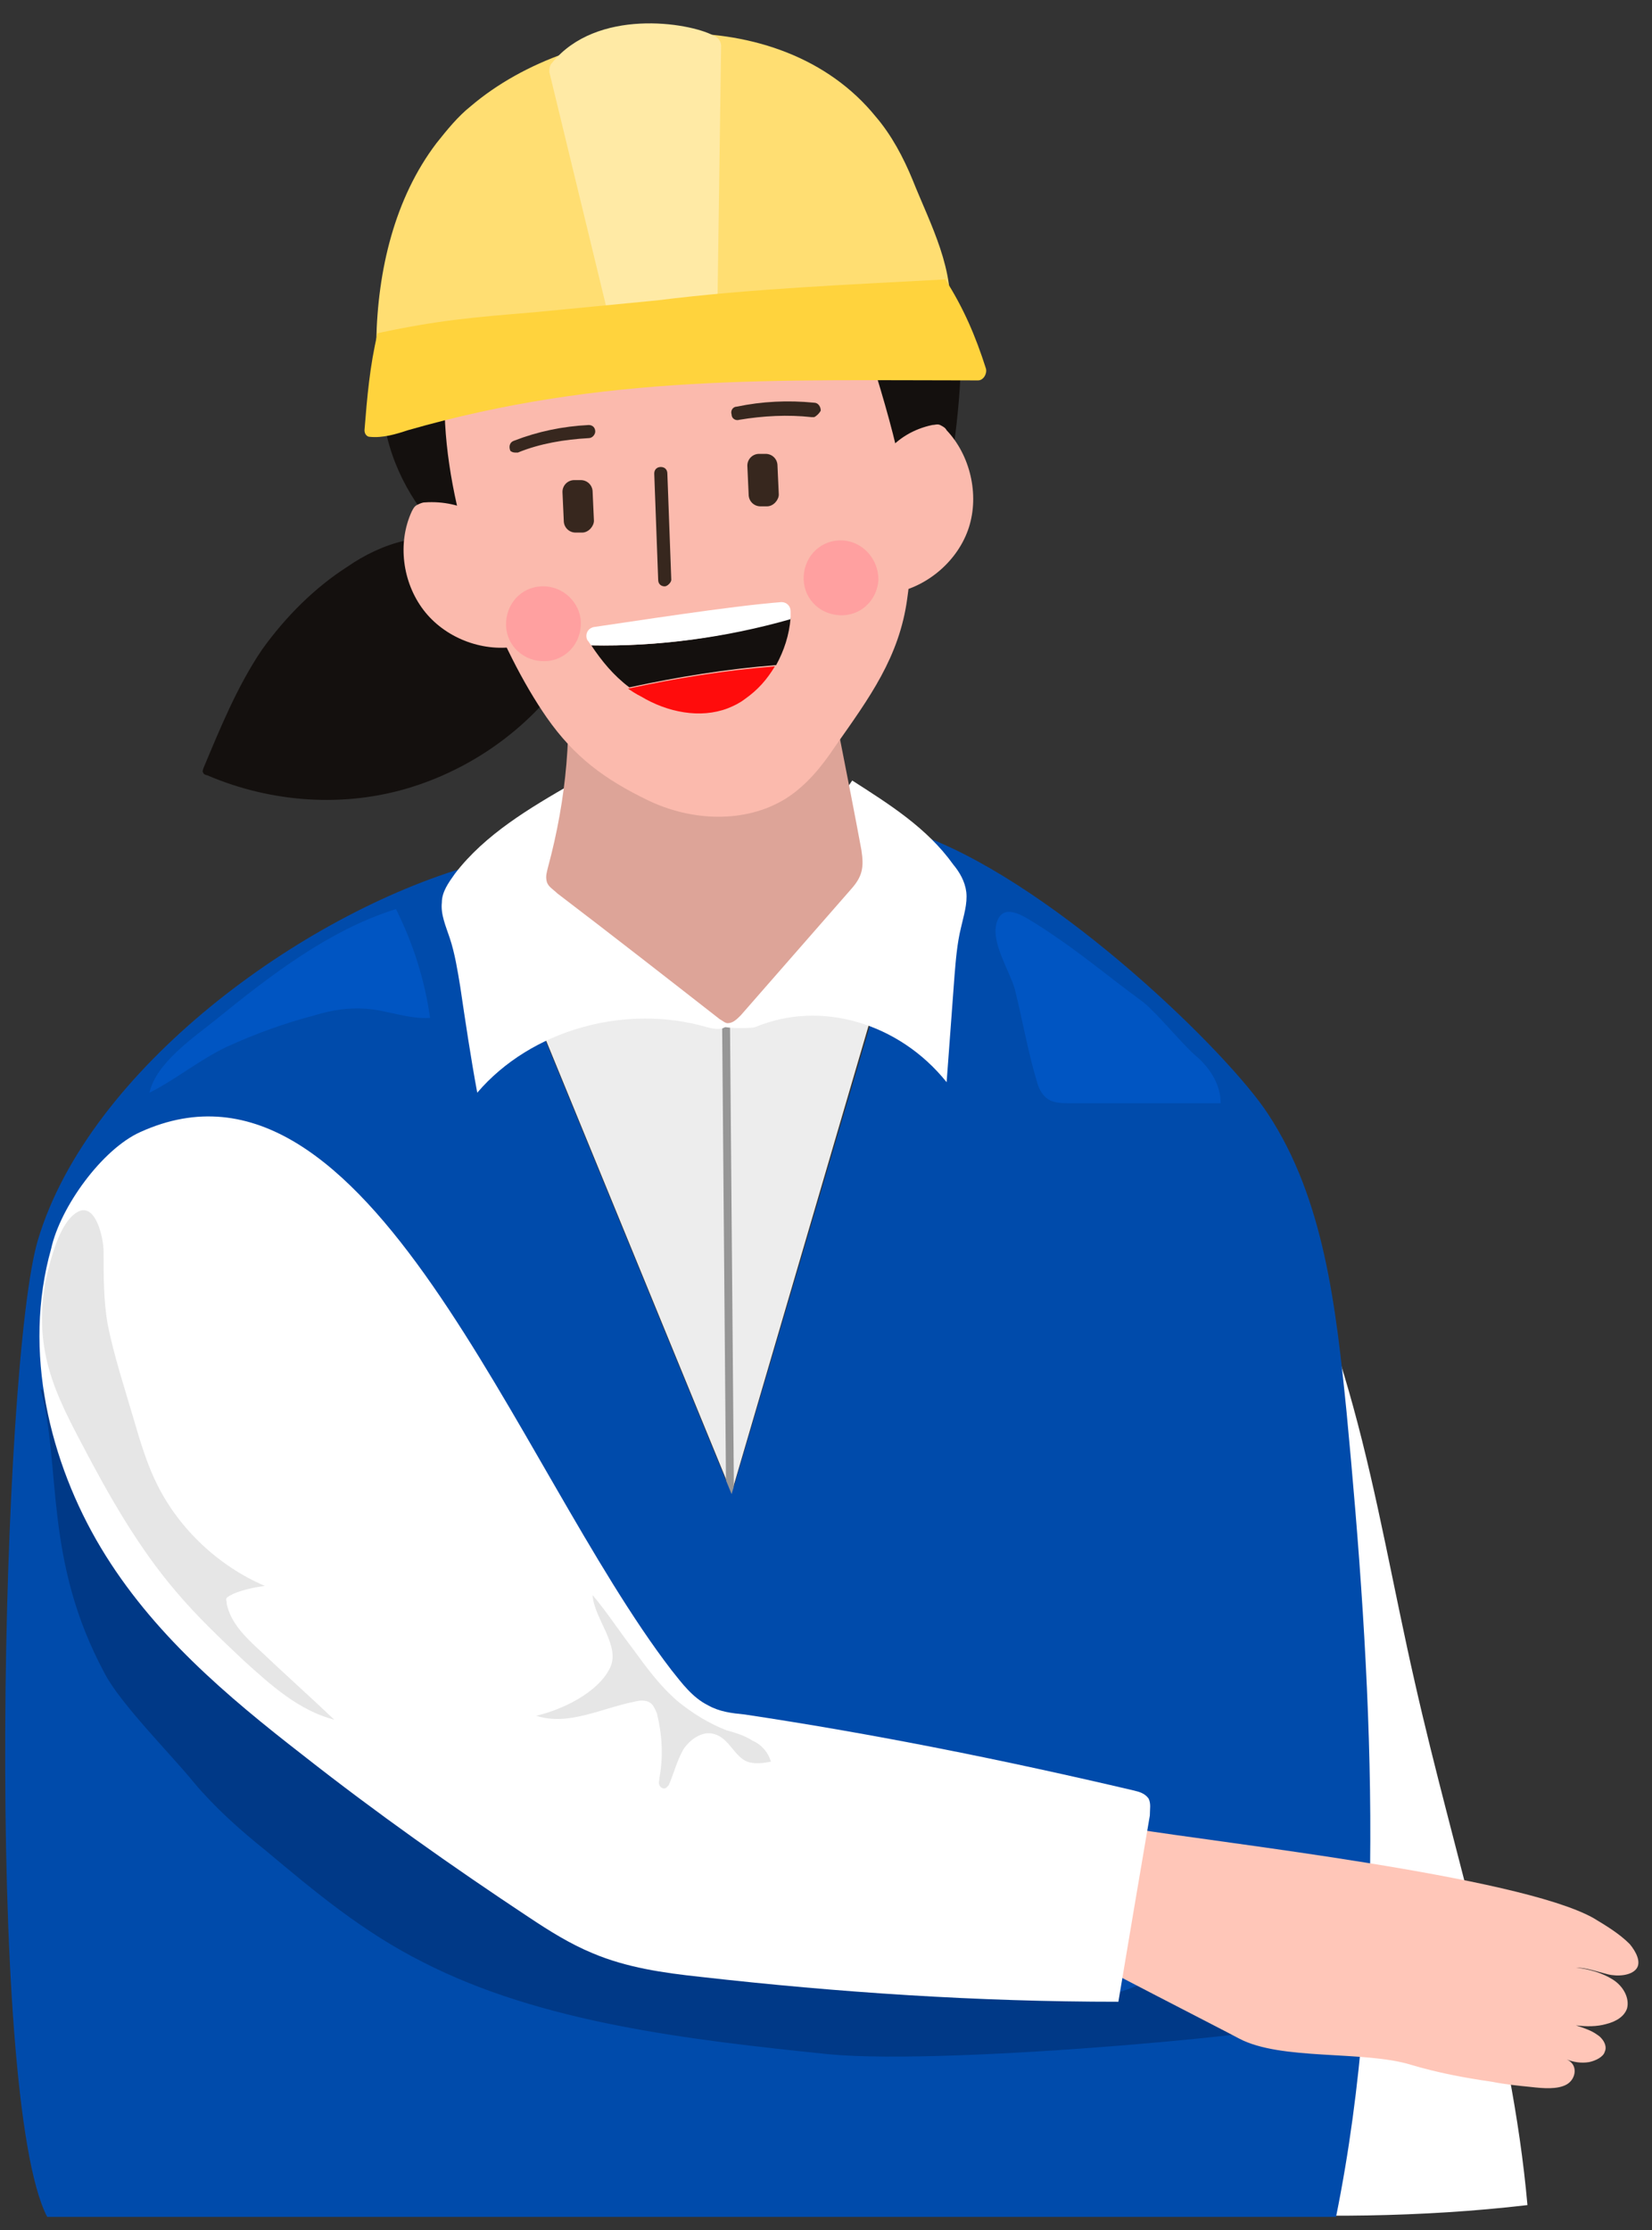 <?xml version="1.0" encoding="utf-8"?>
<!-- Generator: Adobe Illustrator 26.3.1, SVG Export Plug-In . SVG Version: 6.00 Build 0)  -->
<svg version="1.0" id="레이어_1" xmlns="http://www.w3.org/2000/svg" xmlns:xlink="http://www.w3.org/1999/xlink" x="0px"
	 y="0px" viewBox="0 0 126 170" style="enable-background:new 0 0 126 170;" xml:space="preserve">
<rect x="0" y="0" width="126" height="170" fill="#333333" stroke="none"/>
<style type="text/css">
	.st0{fill:#14100E;}
	.st1{fill:#FFFFFF;}
	.st2{fill:#EDEDED;}
	.st3{fill:#969696;}
	.st4{fill:#004BAB;}
	.st5{fill:#FFC8BA;}
	.st6{fill:#DDA498;}
	.st7{fill:#FBBAAD;}
	.st8{fill:#37271E;}
	.st9{fill:none;stroke:#E6A496;stroke-width:1.7;stroke-linecap:round;stroke-linejoin:round;stroke-miterlimit:10;}
	.st10{fill:#FFDE72;}
	.st11{fill:#FFEAA5;}
	.st12{fill:#003987;}
	.st13{fill:#FF0C0C;}
	.st14{fill:#FFA0A0;}
	.st15{fill:#FFD33D;}
	.st16{fill:#FFC6B8;}
	.st17{fill:#E6E6E6;}
	.st18{fill:#0055C2;}
</style>
<g>
	<path class="st0" d="M35.4,41.5c-2.9-1.2-6.3-0.1-8.9,1.7C24,44.8,21.8,47,20,49.5c-1.9,2.8-3.2,6-4.5,9.1c0,0.1-0.1,0.2,0,0.3
		c0,0.1,0.2,0.2,0.3,0.2c4.9,2.1,10.5,2.5,15.6,0.9c5.1-1.6,9.6-5,12.4-9.5"/>
	<path class="st1" d="M96.7,88.9c2.5,6,4.8,12.1,6.5,18.3c1.9,6.9,3.1,14,4.7,21c3,13.3,7.4,26.4,8.6,39.9
		c-16.2,1.9-32.6,0.1-48.8-1.7"/>
	<path class="st2" d="M70.5,63.7c-3.6-1.4-7.2-2.7-11-3.9l-23.4,6l19.7,48L70.5,63.7z"/>
	<g>
		<g>
			
				<rect x="55.3" y="78.3" transform="matrix(1 -8.380337e-03 8.380337e-03 1 -0.876 0.469)" class="st3" width="0.6" height="53"/>
		</g>
	</g>
	<path class="st4" d="M102.7,107.6c-0.8-7.9-1.7-16.2-6-22.7c-3-4.6-15.9-17.2-26.1-21.1l-14.8,50.1l-19.7-48l-0.2,0.1
		C23,69.7,6.8,81.5,2.9,94.5c-2.8,9.3-4.1,65.3,0.7,74.5h98.3C105.9,149.3,104.6,127.6,102.7,107.6z"/>
	<path class="st5" d="M66,65"/>
	<path class="st1" d="M43.7,59.7c-3.3,1.9-6.7,3.9-9,6.9c-0.5,0.7-1,1.4-1,2.2c-0.1,0.9,0.3,1.8,0.6,2.7c0.4,1.2,0.6,2.5,0.8,3.7
		c0.4,2.7,0.8,5.4,1.3,8.1c4.1-4.8,11.3-6.8,17.5-5c0.4,0.1,0.8,0.2,1.2,0.1c0.5-0.2,0.7-0.6,0.9-1.1c0.4-1,0.8-2,1.2-3"/>
	<path class="st1" d="M65,59.5c2.8,1.8,5.7,3.6,7.7,6.4c0.5,0.6,0.9,1.3,1,2.1c0.1,0.9-0.2,1.8-0.4,2.7c-0.3,1.2-0.4,2.5-0.5,3.7
		c-0.2,2.7-0.4,5.4-0.6,8.1c-3.6-4.5-9.6-6.3-14.6-4.2c-0.3,0.1-1.9,0.1-2.2,0c-0.4-0.1-0.6-0.6-0.8-1c-0.4-1,0.5-1.7,0.1-2.7"/>
	<path class="st6" d="M62.6,48.8c1,5.3,2.1,10.6,3.1,16c0.2,1.3,0.1,2-0.8,3c-2.8,3.2-5.6,6.4-8.4,9.6c-0.3,0.3-0.6,0.6-1,0.6
		c-0.2,0-0.4-0.2-0.6-0.3c-4.1-3.2-8.2-6.4-12.4-9.6c-0.3-0.3-0.7-0.5-0.8-0.9c-0.1-0.4,0-0.7,0.1-1.1c1.4-5.2,1.9-10.5,1.3-15.8"/>
	<path class="st0" d="M58.1,12.4c-0.6-1.4-1.3-2.6-2.3-3.8C55.3,8,54.7,7.4,54,7.1c-0.8-0.3-1.8-0.3-2.6-0.2
		c-4.1,0.3-6.9,1-10.9,1.8c-1.2,0.2-2.5,0.5-3.6,1c-1.4,0.7-0.7,1.8-1.7,3c-1.9,2.2-1.3,2.8-2.7,5.4c-6.5,11.7-2.5,19.1,1.9,23.4
		c0.7,0.7,1.2,1.6,2,2.2c1.1,0.8,2.4,1.3,3.7,1.5c4,0.9,8.2,0.6,12.3,0.8c4.5,0.1,9,0.8,13.4,0.1c0.5-0.1,1.1-0.2,1.5-0.5
		c0.5-0.4,0.7-1,1-1.5c0.7-1.2,1.8-2.2,2.6-3.4c1.6-2.4,2.4-10.1,2.4-13.7c0-1.7-1.6-6.5-1.9-8.2c-0.3-1.4-2.2-4.8-2.7-6.2
		c-0.4-1.1-4-3-4.8-3.8c-2-2.3-0.4-1.8-3.4-1.4c-1.3,0.2-3.5,1.2-4,2.4"/>
	<path class="st7" d="M41.7,54.7c2.1,3,4.4,4.7,7.7,6.3c3.3,1.6,7.4,1.8,10.5-0.1c1.6-1,2.8-2.5,3.8-4c2.6-3.7,4.9-6.8,5.5-11.3
		c0.9-6.1-0.9-12.2-2.7-18.1c-0.7-2.4-1.5-4.5-3.1-6.5c-2-2.5-4.6-4.7-7.9-5.3c-3.1-0.5-6.4-0.1-9.5,0.3
		C26.7,18.1,34.6,44.5,41.7,54.7z"/>
	<path class="st7" d="M36.4,39.2c-1.2-0.7-2.6-1-4-0.9c-0.2,0-0.4,0.1-0.6,0.2c-0.2,0.1-0.3,0.3-0.4,0.5c-1.1,2.4-0.7,5.4,0.9,7.5
		c1.6,2.1,4.4,3.2,7,2.8"/>
	<path class="st7" d="M67.6,34.5c0.9-1.1,2.1-1.8,3.5-2.1c0.2,0,0.4-0.1,0.6,0c0.2,0.1,0.4,0.2,0.5,0.4c1.8,1.9,2.5,4.9,1.7,7.4
		c-0.8,2.5-3.1,4.5-5.7,5"/>
	<path class="st8" d="M62.1,31.8c-0.1,0-0.1,0-0.2,0c-1.8-0.2-3.7-0.1-5.5,0.2c-0.3,0.1-0.6-0.1-0.6-0.4c-0.1-0.3,0.1-0.6,0.4-0.6
		c0,0,0,0,0,0c1.9-0.4,3.9-0.5,5.9-0.3c0.3,0,0.5,0.3,0.5,0.6C62.5,31.5,62.3,31.7,62.1,31.8z"/>
	<path class="st8" d="M39.3,34.5c0.1,0,0.1,0,0.2,0c1.7-0.7,3.6-1,5.4-1.1c0.3,0,0.5-0.3,0.5-0.5c0-0.3-0.2-0.5-0.5-0.5c0,0,0,0,0,0
		c-2,0.1-3.9,0.5-5.7,1.2c-0.3,0.1-0.4,0.4-0.3,0.7C38.9,34.4,39.1,34.5,39.3,34.5z"/>
	<path class="st9" d="M70,44"/>
	<path class="st10" d="M28.7,26c0.1-5.4,1.4-10.9,4.6-15.1c0.8-1,1.6-2,2.6-2.8C44,1.2,59.5-0.1,66.8,8.9c1.2,1.4,2.1,3.1,2.8,4.8
		c1.4,3.5,3.3,6.9,2.8,10.8c0,0.2-0.1,0.4-0.2,0.6c-0.3,0.5-0.9,0.6-1.5,0.6c-8.2,0.1-16.4,0-24.6-0.5c-1.1-0.1-2.3-0.1-3.4,0.1
		c-1,0.2-1.9,0.5-2.8,0.9c-1.8,0.7-3.5,1.4-5.3,2.1"/>
	<path class="st11" d="M41.9,5.5l4.9,20.2c0.1,0.4,0.4,0.7,0.8,0.6l6.4-0.8c0.4,0,0.7-0.4,0.7-0.8L55,3.5c0-0.4-0.3-0.7-0.6-0.8
		c-1.9-1-8.9-2.1-12.3,2.1C41.9,5,41.9,5.3,41.9,5.5z"/>
	<path class="st12" d="M3.1,105.9c1.6,5.9,0.2,13,4.9,21.7c1.2,2.3,5.1,6.2,6.8,8.3c1.6,1.9,3.5,3.6,5.5,5.2c3.7,3.1,7.4,6.2,12,8.5
		c9,4.6,20.2,5.9,30.9,7c9.4,0.9,37.5-1.8,37.5-2.6c0-0.4-7-3.5-7.4-3.8c-3.1-2.1-7.1,3-10.9,1.7c-20.6-7-38.4-18-54.6-29.9
		c-2.2-1.6-4.3-3.2-6.1-5.1"/>
	<g>
		<path class="st13" d="M48.9,53.1c2,1.2,4.5,1.7,6.6,0.9c0.5-0.2,0.9-0.4,1.3-0.7c1-0.7,1.7-1.5,2.3-2.5c-3.8,0.3-7.5,0.9-11.2,1.7
			C48.2,52.7,48.5,52.9,48.9,53.1z"/>
		<path class="st0" d="M45.1,49.2c0.8,1.2,1.7,2.3,2.9,3.2c3.7-0.8,7.4-1.4,11.2-1.7c0.6-1.1,1-2.3,1.1-3.6
			C55.4,48.6,50.2,49.3,45.1,49.2z"/>
		<path class="st1" d="M60.3,47.2c0-0.2,0-0.4,0-0.6c0-0.4-0.3-0.7-0.7-0.7c-3.9,0.3-11.5,1.5-14.3,1.9c-0.5,0.1-0.7,0.6-0.5,1
			c0.1,0.1,0.2,0.3,0.3,0.4C50.2,49.3,55.4,48.6,60.3,47.2z"/>
	</g>
	<path class="st8" d="M58.5,38.6l-0.5,0c-0.5,0-0.9-0.4-0.9-0.9l-0.1-2.2c0-0.5,0.4-0.9,0.9-0.9l0.5,0c0.5,0,0.9,0.4,0.9,0.9
		l0.1,2.2C59.4,38.1,59,38.6,58.5,38.6z"/>
	<path class="st8" d="M44.4,40.6l-0.5,0c-0.5,0-0.9-0.4-0.9-0.9l-0.1-2.2c0-0.5,0.4-0.9,0.9-0.9l0.5,0c0.5,0,0.9,0.4,0.9,0.9
		l0.1,2.2C45.3,40.1,44.9,40.6,44.4,40.6z"/>
	<path class="st14" d="M67,44.2c-0.1,1.6-1.4,2.8-3,2.7c-1.6-0.1-2.8-1.4-2.7-3c0.1-1.6,1.4-2.8,3-2.7C65.8,41.3,67,42.6,67,44.2z"
		/>
	<path class="st14" d="M44.3,47.7c-0.1,1.6-1.4,2.8-3,2.7c-1.6-0.1-2.8-1.4-2.7-3c0.1-1.6,1.4-2.8,3-2.7
		C43.2,44.8,44.4,46.2,44.3,47.7z"/>
	<g>
		<path class="st8" d="M50.7,44.7c-0.3,0-0.5-0.2-0.5-0.5l-0.3-8.1c0-0.3,0.2-0.5,0.5-0.5c0.3,0,0.5,0.2,0.5,0.5l0.3,8.1
			C51.2,44.4,50.9,44.7,50.7,44.7C50.7,44.7,50.7,44.7,50.7,44.7z"/>
	</g>
	<path class="st15" d="M72.1,21.3c1.4,2.2,2.3,4.3,3.1,6.8c0.1,0.4-0.2,0.9-0.6,0.9c-15.5,0-28.5-0.5-43.5,3.8
		c-0.9,0.3-1.9,0.6-2.9,0.5c-0.2,0-0.4-0.2-0.4-0.5c0.2-2.5,0.4-4.9,1-7.4c4.7-1,7.2-1.2,12-1.6c3.1-0.3,6.2-0.6,9.3-0.9
		C57.3,22,64.8,21.7,72.1,21.3z"/>
	<g>
		<path class="st16" d="M86.4,139.4c6.7,1.1,29.3,3.6,35.1,6.8c1,0.6,2,1.2,2.8,2c0.5,0.6,0.9,1.4,0.5,1.9c-0.4,0.5-1.4,0.6-2.2,0.4
			c-0.8-0.2-1.6-0.5-2.4-0.5c1,0.1,2,0.4,2.8,0.9s1.3,1.4,1.1,2.2c-0.2,0.6-0.8,1-1.6,1.2c-0.7,0.2-1.5,0.2-2.3,0.1
			c0.6,0.2,1.2,0.4,1.6,0.7c0.5,0.3,0.8,0.9,0.6,1.3c-0.1,0.4-0.7,0.7-1.2,0.8c-0.6,0.1-1.2,0-1.7-0.2c0.9,0.4,0.7,1.5,0,1.9
			c-0.7,0.4-1.8,0.3-2.7,0.2c-1-0.1-2-0.2-3-0.4c-2.1-0.3-4.2-0.7-6.2-1.3c-3.6-1.1-9.9-0.3-13.1-2c-1.1-0.6-11.5-5.9-12.6-6.6"/>
	</g>
	<path class="st1" d="M10.7,86.3c17.4-7.9,28.6,25.5,40.5,41c0.8,1,1.6,2.1,2.8,2.7c0.9,0.5,1.8,0.6,2.8,0.7
		c10,1.5,19.9,3.5,29.7,5.8c0.4,0.1,0.8,0.2,1.1,0.6c0.2,0.4,0.1,0.8,0.1,1.3c-0.8,4.7-1.6,9.4-2.4,14.2c-10.7,0-21.3-0.7-31.9-1.9
		c-2.8-0.3-5.6-0.7-8.2-1.8c-1.7-0.7-3.3-1.7-4.8-2.7c-5.9-3.9-11.7-8-17.3-12.4c-5.8-4.5-11.5-9.3-15.4-15.8s-6-15-3.8-22.8
		C4.6,92,7.8,87.6,10.7,86.3z"/>
	<path class="st17" d="M40.9,130.8c2.5,0.8,5-0.6,7.6-1.1c0.4-0.1,0.9-0.1,1.2,0.2c0.2,0.2,0.3,0.5,0.4,0.7c0.4,1.6,0.5,3.3,0.2,4.9
		c0,0.2-0.1,0.4,0,0.6c0.1,0.2,0.3,0.3,0.5,0.2c0.1-0.1,0.1-0.1,0.2-0.2c0.4-0.9,0.6-1.8,1.1-2.7c0.5-0.8,1.5-1.5,2.4-1.2
		c1.1,0.3,1.5,1.7,2.5,2.1c0.6,0.2,1.2,0.1,1.8,0c-0.2-0.7-0.7-1.3-1.4-1.6c-0.6-0.4-1.3-0.6-2-0.8c-1.3-0.5-2.6-1.3-3.7-2.2
		c-1.4-1.2-2.4-2.6-3.5-4.1c-1-1.3-1.9-2.7-3-4c0.1,1.8,2.2,3.9,1.3,5.6C45.6,129,43,130.3,40.9,130.8z"/>
	<path class="st17" d="M10.2,108.2c0.5,1.7,1,3.4,1.8,5c1.7,3.4,4.7,6.2,8.2,7.7c-0.8,0.1-1.7,0.3-2.4,0.6c-0.2,0.1-0.4,0.2-0.5,0.3
		c-0.1,0.1,0,0.3,0,0.5c0.3,1.4,1.4,2.5,2.5,3.5c1.9,1.8,3.8,3.5,5.7,5.3c-2.7-0.7-4.8-2.6-6.9-4.5c-1.8-1.7-3.6-3.4-5.2-5.3
		c-2.9-3.4-5.1-7.3-7.2-11.3c-1.1-2.1-2.2-4.2-2.7-6.6c-0.4-1.9-0.4-3.9,0-5.8c0.3-1.4,1-4.4,2.4-5.2c1.4-0.8,2,2,2,3
		c0,1.9,0,3.7,0.3,5.5C8.7,103.4,9.5,105.8,10.2,108.2z"/>
	<path class="st18" d="M79.1,82.5c0.1,0.4,0.3,0.8,0.6,1.1c0.5,0.5,1.2,0.5,1.9,0.5c3.8,0,7.7,0,11.5,0c0-1.5-0.9-2.8-2-3.7
		c-1.1-1-2.8-3.1-3.9-4c-3-2.2-4.8-3.8-7.9-5.8c-1-0.6-2.8-2-3.3-0.2c-0.4,1.5,1,3.6,1.4,5C78,77.8,78.4,80.2,79.1,82.5z"/>
	<path class="st18" d="M16.5,77.7c4.2-3.4,8.6-6.8,13.7-8.4c1.3,2.6,2.2,5.4,2.6,8.3c-1.7,0.1-3.3-0.6-4.9-0.7
		c-1.3-0.1-2.6,0.1-3.9,0.5c-2.3,0.6-4.5,1.4-6.7,2.4c-2.1,1-3.9,2.5-5.9,3.5C11.9,81,14.9,79,16.5,77.7z"/>
</g>
</svg>
